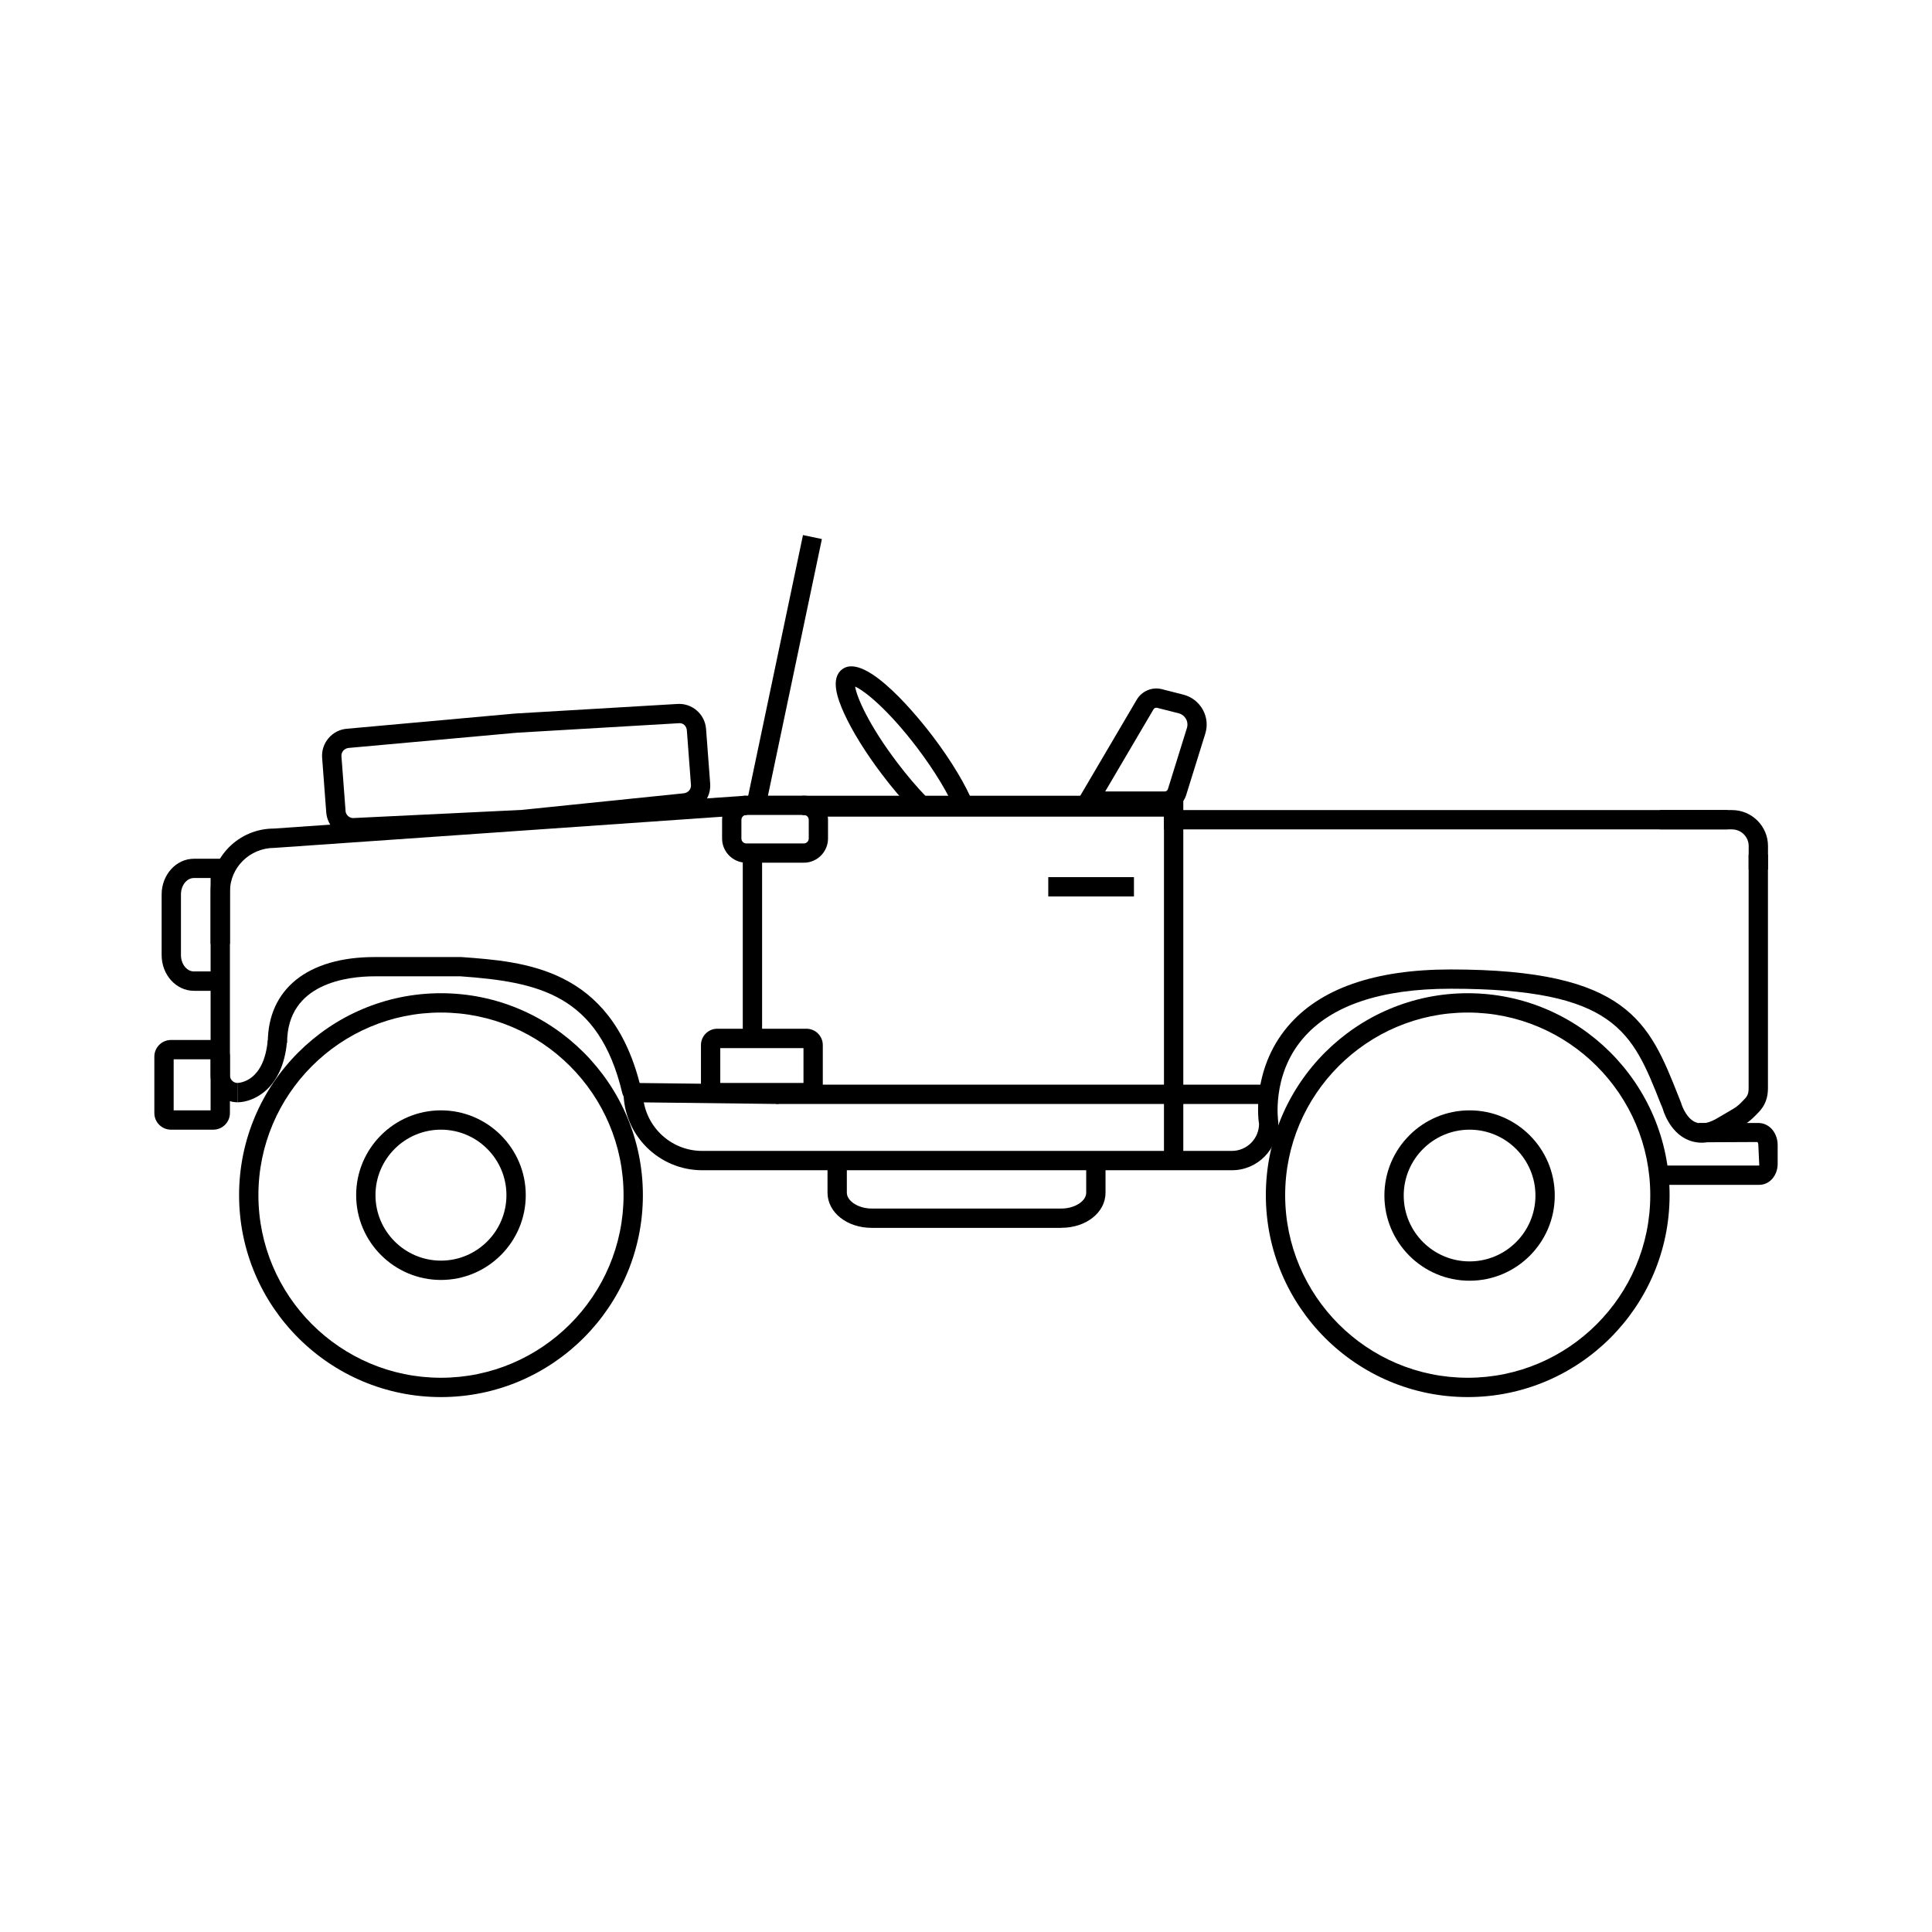<?xml version="1.0" encoding="UTF-8"?>
<svg id="Layer_1" data-name="Layer 1" xmlns="http://www.w3.org/2000/svg" viewBox="0 0 352 352">
  <rect x="146.18" y="144.98" width="67.65" height="3.52"/>
  <polygon points="314.76 151.11 212.07 151.11 212.07 148.47 213.82 148.47 213.82 147.59 314.76 147.59 314.76 151.11"/>
  <path d="m322.12,158.44h-3.52v-4.3c0-1.67-1.36-3.03-3.04-3.03h-13.14v-3.52h13.14c3.62,0,6.56,2.94,6.56,6.55v4.3Z"/>
  <path d="m215.59,201.14h-73.73c-1.33,0-2.4-1.08-2.4-2.4h3.52c0-.62-.5-1.12-1.12-1.12h70.21v-48.83h-64.15v-3.52h67.67v55.87h0Z"/>
  <rect x="190.99" y="159.81" width="15.61" height="3.52"/>
  <path d="m43.28,200.83c-2.71,0-4.91-2.2-4.91-4.91v-28.5h3.52v28.5c0,.77.63,1.39,1.39,1.39v3.52h0Z"/>
  <path d="m141.84,201.14l-26.02-.31c-1.34,0-2.2-.68-2.44-1.65-4.28-18.06-15.39-20.28-29.47-21.3h-15.66c-4.79,0-15.94,1.18-15.94,12.11h-3.52c0-9.78,7.27-15.62,19.46-15.62h15.79c11.52.83,27.05,1.96,32.5,22.95l25.34.29-.04,3.52h0Zm-26.37-3.83h.03-.03Z"/>
  <rect x="135.33" y="153.9" width="3.52" height="35.43"/>
  <path d="m41.89,167.42h-3.52v-4.94c0-6.35,5.16-11.52,11.52-11.52l85.97-5.99.24,3.51-86.09,6c-4.53,0-8.12,3.59-8.12,8v4.94h0Z"/>
  <path d="m39.51,180.52h-4.18c-3.24,0-5.88-2.92-5.88-6.5v-11.06c0-3.58,2.64-6.5,5.88-6.5h6.56v15.53h-3.52v-12.02h-3.04c-1.3,0-2.36,1.34-2.36,2.98v11.06c0,1.64,1.06,2.98,2.36,2.98h4.18v3.52h0Z"/>
  <path d="m146.93,200.83h-16.25c-1.64,0-2.97-1.33-2.97-2.98v-7.44c0-1.64,1.33-2.98,2.97-2.98h16.25c1.64,0,2.98,1.33,2.98,2.98v7.44c0,1.64-1.33,2.98-2.98,2.98Zm-15.7-3.52h15.16v-6.35h-15.16v6.35Z"/>
  <path d="m146.45,157.18h-10.48c-2.43,0-4.41-1.98-4.41-4.41v-3.39c0-2.43,1.98-4.41,4.41-4.41h10.48c2.43,0,4.41,1.98,4.41,4.41v3.39c0,2.43-1.98,4.41-4.41,4.41Zm-10.48-8.7c-.49,0-.89.4-.89.9v3.39c0,.5.4.9.89.9h10.48c.49,0,.9-.4.9-.9v-3.39c0-.5-.4-.9-.9-.9h-10.48Z"/>
  <path d="m174.16,147.98c-1.21-3.13-3.85-7.51-7.05-11.73-5.21-6.87-9.53-10.37-11.31-11.16.29,1.92,2.49,7.03,7.71,13.9,1.71,2.26,3.53,4.4,5.27,6.2l-2.53,2.45c-1.86-1.93-3.72-4.12-5.54-6.53-2.97-3.91-5.42-7.86-6.91-11.13-1.21-2.65-2.56-6.37-.37-8.03,4.38-3.34,14.51,9.56,16.49,12.17,3.44,4.53,6.18,9.11,7.53,12.58l-3.28,1.27h0Z"/>
  <path d="m43.29,200.83h-.02v-3.52,1.76l-.02-1.76c.5-.02,4.86-.34,5.53-7.78l3.5.31c-.78,8.69-6.22,10.99-9.01,10.99h0Z"/>
  <path d="m224.43,213.21h-96.5c-7.9,0-14.33-6.43-14.33-14.33h3.52c0,5.96,4.85,10.81,10.81,10.81h96.5c2.74,0,4.96-2.22,4.96-4.95-.05-.11-1.56-9.7,5.24-17.73,5.83-6.89,15.81-10.38,29.66-10.38,32.38,0,36.2,9.68,41.51,23.08l.48,1.21c.26.92,1.14,2.95,2.68,3.56,1.1.44,2.5.14,4.18-.9.76-.46,1.34-.8,1.82-1.07,1.34-.77,1.66-.95,2.97-2.35.66-.71.66-1.37.66-2.07v-42.41h3.52v42.4c0,.9,0,2.75-1.62,4.48-1.59,1.7-2.22,2.1-3.78,3-.45.26-1.01.58-1.73,1.02-2.68,1.63-5.15,2.03-7.33,1.15-3.5-1.39-4.66-5.53-4.7-5.71l-.42-1.02c-5.15-13.01-8.25-20.86-38.23-20.86-12.74,0-21.81,3.06-26.94,9.1-5.76,6.76-4.48,15.12-4.46,15.21.02,4.96-3.78,8.76-8.46,8.76h0Z"/>
  <polygon points="215.59 211.8 212.07 211.8 212.07 197.62 232.05 197.62 232.05 201.14 215.59 201.14 215.59 211.8"/>
  <rect x="56.77" y="151.43" width="3.52" height="2.24"/>
  <path d="m212.21,147.73h-17.01l11.92-20.27c.93-1.56,2.8-2.35,4.55-1.9l3.93,1c1.49.38,2.77,1.36,3.53,2.71.76,1.36.93,2.93.46,4.42l-3.47,11.15c-.54,1.73-2.12,2.89-3.93,2.89h0Zm-10.86-3.53h10.86c.26,0,.49-.17.57-.41l3.47-11.15c.17-.56.11-1.15-.17-1.66-.29-.51-.75-.87-1.33-1.02l-3.93-1c-.27-.05-.53.05-.66.28l-8.8,14.96h0Z"/>
  <path d="m38.86,205.82h-7.71c-1.67,0-3.03-1.36-3.03-3.03v-10.28c0-1.67,1.36-3.03,3.03-3.03h7.71c1.67,0,3.03,1.36,3.03,3.03v10.28c0,1.67-1.36,3.03-3.03,3.03Zm-7.22-3.52h6.73v-9.3h-6.73v9.3Z"/>
  <path d="m80.34,233.2c-8.52,0-15.45-6.93-15.45-15.45s6.93-15.45,15.45-15.45,15.45,6.93,15.45,15.45-6.93,15.45-15.45,15.45Zm0-27.38c-6.58,0-11.93,5.35-11.93,11.93s5.35,11.93,11.93,11.93,11.93-5.35,11.93-11.93-5.35-11.93-11.93-11.93Z"/>
  <path d="m267.75,233.34c-8.56,0-15.52-6.96-15.52-15.52s6.96-15.52,15.52-15.52,15.52,6.96,15.52,15.52-6.96,15.52-15.52,15.52Zm0-27.52c-6.62,0-12,5.38-12,12s5.38,12,12,12,12-5.38,12-12-5.39-12-12-12Z"/>
  <path d="m320.53,215.87h-17.45v-3.52h17.45l-.17-3.71c0-.32-.12-.53-.17-.57l-10.69.05v-3.52h10.87c1.97,0,3.51,1.77,3.51,4.04v3.39c0,2.15-1.47,3.84-3.35,3.84h0Z"/>
  <rect x="118.26" y="120.24" width="49.37" height="3.52" transform="translate(-5.85 236.8) rotate(-78.13)"/>
  <path d="m193.39,223.71h-34.57c-4.51,0-8.05-2.81-8.05-6.41v-6.04h3.52v6.04c0,1.54,2.12,2.89,4.53,2.89h34.57c2.4,0,4.51-1.34,4.51-2.87v-6.05h3.52v6.05c0,3.58-3.53,6.38-8.03,6.38h0Z"/>
  <path d="m64.32,152.58c-2.51,0-4.69-1.98-4.88-4.57l-.75-9.95c-.2-2.71,1.84-5.09,4.55-5.29l30.64-2.77,29.5-1.74c2.69-.2,5.06,1.84,5.26,4.55l.75,9.95c.2,2.71-1.84,5.09-4.55,5.3l-29.5,3.03-30.66,1.49c-.12,0-.24.02-.36.02h0Zm-1.37-4.85c.03.38.2.72.49.97s.66.38,1.02.34l30.61-1.48,29.46-3.02c.83-.07,1.42-.75,1.36-1.52l-.75-9.95c-.06-.78-.67-1.42-1.52-1.3l-29.47,1.73-30.61,2.77c-.81.07-1.39.75-1.33,1.52l.75,9.95h0Z"/>
  <path d="m80.34,254.54c-20.29,0-36.78-16.5-36.78-36.79s16.5-36.79,36.78-36.79,36.79,16.5,36.79,36.79-16.5,36.79-36.79,36.79h0Zm0-70.06c-18.34,0-33.26,14.93-33.26,33.27s14.92,33.27,33.26,33.27,33.27-14.93,33.27-33.27-14.92-33.27-33.27-33.27Z"/>
  <path d="m267.41,254.54c-20.29,0-36.78-16.5-36.78-36.79s16.5-36.79,36.78-36.79,36.78,16.5,36.78,36.79-16.5,36.79-36.78,36.79Zm0-70.06c-18.34,0-33.26,14.93-33.26,33.27s14.92,33.27,33.26,33.27,33.26-14.93,33.26-33.27-14.92-33.27-33.26-33.27h0Z"/>
</svg>